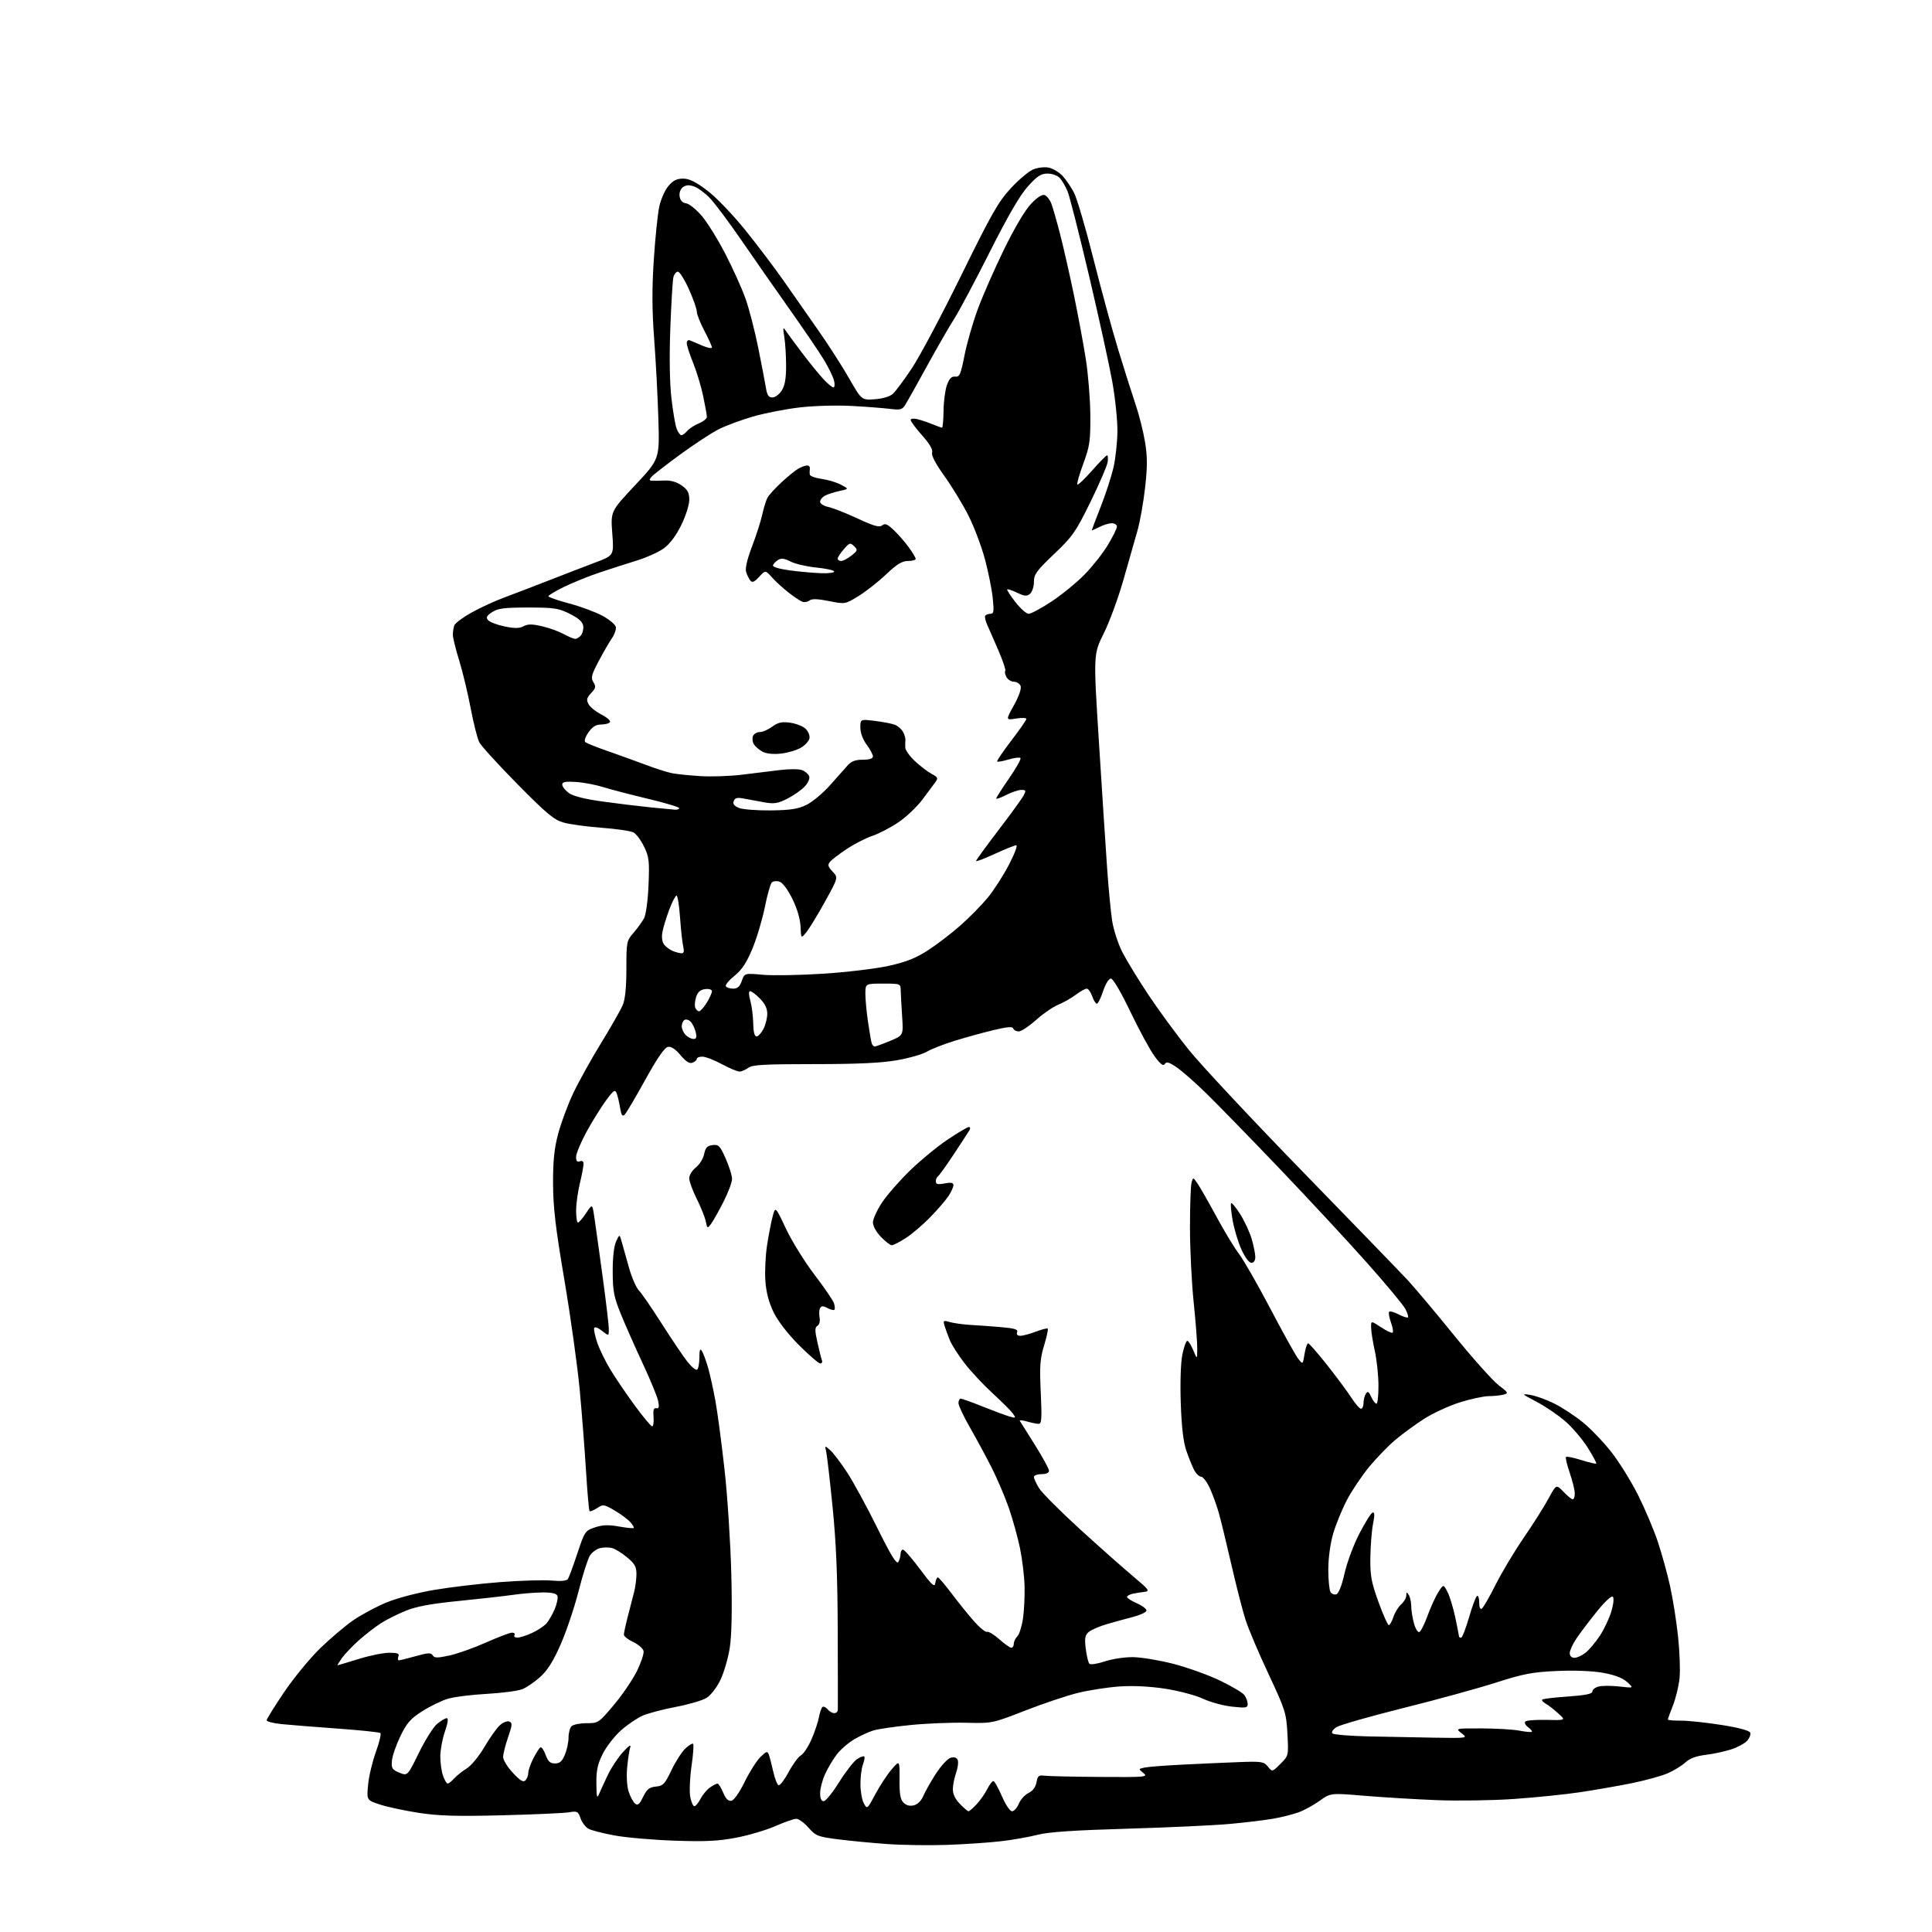<?xml version="1.0" encoding="UTF-8" standalone="no"?>
<svg 
  version="1.1" 
  xmlns="http://www.w3.org/2000/svg" 
  xmlns:xlink="http://www.w3.org/1999/xlink" 
  xmlns:svg="http://www.w3.org/2000/svg"
  xmlns:rdf="http://www.w3.org/1999/02/22-rdf-syntax-ns#"
  xmlns:cc="http://creativecommons.org/ns#"
  xmlns:dc="http://purl.org/dc/elements/1.1/"
  viewBox="0 0 768 768"
  width="768"
  height="768"
>
<style>svg {background-color: white; }</style>"
<path stroke="none" fill="black" fill-rule="evenodd" d="M376.50,733.37C369.35,733.62 358.55,733.46 352.50,733.02C346.45,732.59 337.68,731.74 333.00,731.14C325.12,730.13 324.27,729.79 321.39,726.53C319.69,724.59 317.51,723.00 316.56,723.00C315.61,723.00 311.83,724.32 308.17,725.92C304.50,727.53 297.45,729.61 292.50,730.54C285.42,731.88 280.19,732.12 268.00,731.69C259.48,731.39 248.80,730.46 244.28,729.62C239.76,728.79 235.11,727.60 233.95,726.97C232.79,726.35 231.37,724.49 230.79,722.83C229.82,720.04 229.47,719.86 226.12,720.42C224.13,720.76 212.15,721.29 199.50,721.61C181.51,722.06 174.32,721.85 166.50,720.64C161.00,719.80 154.08,718.32 151.12,717.36C145.75,715.61 145.75,715.61 146.32,709.51C146.63,706.15 148.02,700.28 149.41,696.46C150.79,692.65 151.60,689.25 151.21,688.91C150.82,688.58 143.07,687.77 134.00,687.12C124.92,686.47 114.91,685.67 111.75,685.34C108.59,685.01 106.00,684.33 106.00,683.84C106.00,683.34 109.11,678.34 112.90,672.72C116.70,667.10 123.12,659.28 127.15,655.34C131.19,651.41 137.12,646.37 140.33,644.15C143.54,641.93 149.47,638.74 153.51,637.06C157.77,635.29 165.82,633.16 172.68,632.00C179.18,630.90 191.03,629.50 199.00,628.90C206.97,628.29 216.09,628.02 219.25,628.30C222.92,628.63 225.27,628.41 225.75,627.69C226.16,627.07 227.85,622.50 229.50,617.53C232.42,608.75 232.61,608.46 236.50,607.16C239.50,606.15 241.87,606.06 246.00,606.80C249.03,607.34 251.68,607.61 251.91,607.40C252.14,607.18 251.51,606.11 250.51,605.02C249.52,603.92 246.72,601.85 244.29,600.43C240.08,597.96 239.77,597.92 237.35,599.50C235.96,600.41 234.62,600.95 234.36,600.70C234.11,600.44 233.48,593.32 232.96,584.87C232.44,576.41 231.32,561.87 230.45,552.55C229.59,543.23 226.86,523.65 224.39,509.05C220.83,488.05 219.88,479.99 219.85,470.50C219.82,461.46 220.32,456.58 221.87,450.72C223.01,446.44 225.67,439.24 227.80,434.72C229.93,430.20 234.92,421.19 238.90,414.70C242.89,408.21 246.79,401.36 247.57,399.48C248.52,397.22 249.00,392.33 249.00,385.07C249.00,374.41 249.09,373.97 251.85,370.78C253.42,368.98 255.30,366.38 256.03,365.00C256.78,363.58 257.55,357.89 257.80,351.82C258.20,342.30 258.01,340.66 256.03,336.56C254.81,334.03 252.91,331.49 251.82,330.91C250.73,330.32 245.04,329.49 239.17,329.05C233.30,328.61 226.47,327.68 224.00,326.97C220.22,325.90 217.29,323.46 205.71,311.72C198.13,304.04 191.30,296.54 190.53,295.07C189.77,293.59 188.22,287.46 187.08,281.44C185.94,275.42 183.89,266.90 182.52,262.50C181.15,258.10 180.02,253.52 180.02,252.33C180.01,251.14 180.28,249.45 180.61,248.57C180.95,247.69 184.00,245.42 187.39,243.53C190.78,241.63 196.69,238.91 200.52,237.49C204.36,236.07 212.45,232.96 218.50,230.60C224.55,228.23 232.78,225.06 236.78,223.55C244.06,220.80 244.06,220.80 243.39,212.03C242.73,203.26 242.73,203.26 252.46,192.88C262.20,182.51 262.20,182.51 261.71,166.50C261.45,157.70 260.70,143.41 260.04,134.74C259.18,123.22 259.14,114.73 259.90,103.19C260.47,94.51 261.44,85.05 262.06,82.17C262.67,79.30 264.30,75.60 265.68,73.97C267.53,71.76 269.04,71.00 271.53,71.00C273.99,71.00 276.57,72.27 281.15,75.75C284.71,78.44 291.27,85.27 296.29,91.50C301.17,97.55 308.14,106.78 311.78,112.00C315.42,117.22 321.57,126.03 325.45,131.56C329.33,137.09 334.75,145.55 337.50,150.35C342.50,159.08 342.50,159.08 347.73,158.71C350.92,158.48 353.74,157.64 354.94,156.55C356.02,155.57 359.44,150.97 362.53,146.32C365.62,141.68 374.43,125.09 382.10,109.47C394.09,85.05 396.86,80.19 401.78,74.87C404.92,71.47 408.93,68.09 410.69,67.36C412.44,66.62 415.22,66.29 416.85,66.62C418.49,66.95 420.96,68.41 422.33,69.86C423.70,71.31 425.78,74.36 426.95,76.64C428.13,78.91 431.56,90.61 434.59,102.64C437.62,114.66 442.08,131.03 444.51,139.00C446.94,146.97 450.04,156.75 451.39,160.72C452.75,164.69 454.43,171.33 455.13,175.49C456.13,181.47 456.15,185.27 455.20,193.77C454.55,199.68 453.17,207.43 452.14,211.01C451.12,214.58 448.61,223.35 446.58,230.50C444.55,237.65 441.03,247.23 438.76,251.79C434.63,260.08 434.63,260.08 436.86,295.29C438.08,314.65 439.53,337.02 440.09,345.00C440.64,352.98 441.54,362.43 442.09,366.00C442.64,369.57 444.47,375.20 446.15,378.50C447.84,381.80 452.51,389.45 456.54,395.50C460.57,401.55 467.76,411.35 472.51,417.27C477.26,423.19 497.67,445.02 517.86,465.77C538.06,486.52 556.81,505.90 559.54,508.83C562.27,511.76 570.58,521.64 578.00,530.79C585.42,539.93 593.39,548.85 595.69,550.61C599.58,553.56 599.73,553.84 597.69,554.38C596.49,554.71 593.84,554.98 591.80,554.99C589.77,554.99 584.56,556.12 580.22,557.49C575.89,558.86 569.48,561.83 565.98,564.09C562.48,566.35 557.40,570.07 554.69,572.35C551.97,574.63 547.35,579.40 544.40,582.94C541.46,586.48 537.43,592.47 535.44,596.25C533.45,600.04 530.96,606.14 529.91,609.81C528.78,613.76 528.01,619.56 528.02,624.00C528.02,628.12 528.43,632.13 528.91,632.90C529.40,633.66 530.47,634.04 531.28,633.72C532.17,633.38 533.45,630.08 534.48,625.44C535.42,621.20 538.06,614.11 540.35,609.68C542.63,605.26 545.01,601.47 545.63,601.27C546.45,601.01 546.50,602.22 545.81,605.71C545.29,608.34 544.81,614.33 544.74,619.00C544.63,626.30 545.08,628.80 547.94,636.75C549.78,641.84 551.63,646.00 552.06,646.00C552.49,646.00 553.33,644.52 553.93,642.72C554.52,640.91 555.91,638.67 557.01,637.73C558.10,636.79 559.01,635.23 559.02,634.26C559.03,632.76 559.17,632.72 560.00,634.00C560.53,634.83 560.98,636.85 560.99,638.50C561.00,640.15 561.49,643.22 562.07,645.31C562.65,647.41 563.61,648.96 564.19,648.77C564.77,648.58 566.25,645.67 567.46,642.31C568.68,638.95 570.60,634.74 571.73,632.95C573.79,629.70 573.79,629.70 575.40,632.81C576.29,634.52 577.68,639.12 578.51,643.03C579.33,646.93 580.00,650.33 580.00,650.57C580.00,650.80 580.37,651.00 580.81,651.00C581.26,651.00 582.67,647.39 583.95,642.98C585.22,638.57 586.65,634.71 587.13,634.42C587.61,634.12 588.00,635.29 588.00,637.00C588.00,638.88 588.41,639.87 589.03,639.48C589.59,639.13 592.06,634.86 594.51,629.98C596.96,625.10 601.99,616.70 605.69,611.30C609.40,605.91 613.82,598.91 615.53,595.75C618.63,590.00 618.63,590.00 621.50,593.00C623.08,594.65 624.74,596.00 625.19,596.00C625.63,596.00 626.00,594.95 626.00,593.66C626.00,592.37 625.10,588.69 624.00,585.49C622.90,582.29 622.23,579.44 622.51,579.16C622.79,578.87 625.53,579.43 628.60,580.40C631.67,581.37 634.34,581.99 634.54,581.79C634.74,581.59 633.19,578.71 631.09,575.38C628.99,572.06 624.97,567.35 622.15,564.92C619.34,562.49 614.22,559.01 610.77,557.20C604.72,554.02 604.64,553.92 608.44,554.53C610.60,554.88 614.90,556.44 617.99,558.00C621.08,559.56 626.16,562.91 629.27,565.44C632.38,567.97 637.47,573.30 640.58,577.27C643.69,581.25 648.45,588.91 651.16,594.31C653.86,599.70 657.39,608.03 658.99,612.81C660.58,617.59 662.79,625.55 663.88,630.50C664.98,635.45 666.41,644.45 667.05,650.50C667.70,656.55 667.97,664.04 667.64,667.15C667.32,670.25 666.14,675.11 665.03,677.93C663.91,680.76 663.00,683.28 663.00,683.54C663.00,683.79 665.36,684.00 668.25,683.99C671.14,683.98 678.39,684.75 684.36,685.70C691.12,686.77 695.42,687.92 695.73,688.75C696.01,689.48 695.46,690.94 694.50,692.00C693.55,693.05 690.68,694.59 688.13,695.42C685.58,696.25 681.02,697.22 678.00,697.59C674.29,698.03 671.69,699.00 670.00,700.57C668.62,701.85 665.48,703.79 663.00,704.88C660.52,705.97 654.00,707.77 648.50,708.88C643.00,709.98 633.77,711.59 628.00,712.45C622.23,713.31 610.52,714.51 602.00,715.11C593.48,715.71 579.52,715.92 571.00,715.58C562.48,715.24 549.52,714.45 542.21,713.84C528.92,712.72 528.92,712.72 524.51,715.89C522.08,717.63 518.27,719.70 516.05,720.48C513.82,721.27 509.41,722.38 506.25,722.94C503.09,723.51 495.32,724.45 489.00,725.03C482.68,725.61 464.23,726.47 448.00,726.94C426.99,727.55 416.77,728.24 412.50,729.35C409.20,730.20 402.68,731.36 398.00,731.91C393.32,732.46 383.65,733.12 376.50,733.37zM385.00,720.00C385.34,720.00 386.78,718.76 388.20,717.25C389.61,715.74 391.51,713.04 392.41,711.25C393.31,709.46 394.42,708.00 394.86,708.00C395.31,708.00 396.84,710.70 398.26,714.00C399.73,717.39 401.48,720.00 402.30,720.00C403.10,720.00 404.32,718.65 405.00,717.00C405.69,715.34 407.42,713.43 408.87,712.74C410.55,711.93 411.67,710.42 412.02,708.49C412.47,705.98 412.96,705.56 415.03,705.86C416.39,706.06 426.30,706.28 437.05,706.36C455.44,706.49 456.48,706.40 454.55,704.83C452.50,703.17 452.51,703.17 455.00,702.63C456.38,702.33 463.12,701.81 470.00,701.47C476.88,701.12 486.95,700.67 492.38,700.47C501.53,700.12 502.39,700.26 504.00,702.25C505.75,704.41 505.75,704.41 508.99,701.16C512.24,697.91 512.24,697.91 511.77,689.21C511.33,680.94 510.95,679.74 504.28,665.50C500.41,657.25 496.30,647.58 495.15,644.00C493.99,640.42 491.45,630.52 489.50,622.00C487.55,613.48 485.25,604.05 484.40,601.07C483.54,598.08 481.92,593.69 480.81,591.32C479.69,588.94 478.17,587.00 477.42,587.00C476.67,587.00 475.42,585.76 474.64,584.25C473.86,582.74 472.46,579.25 471.53,576.50C470.38,573.12 469.68,567.00 469.37,557.64C469.09,549.38 469.36,541.59 470.02,538.39C470.64,535.42 471.51,533.00 471.96,533.00C472.42,533.00 473.49,534.69 474.34,536.75C475.90,540.50 475.90,540.50 475.92,536.00C475.93,533.52 475.29,525.20 474.49,517.50C473.69,509.80 473.04,496.52 473.03,488.00C473.03,479.48 473.31,471.46 473.65,470.18C474.27,467.86 474.27,467.86 476.17,470.68C477.21,472.23 480.58,478.15 483.66,483.83C486.73,489.52 490.74,496.12 492.56,498.50C494.37,500.89 499.96,510.64 504.96,520.17C509.97,529.70 514.92,538.62 515.98,540.00C517.89,542.50 517.89,542.50 518.57,538.25C518.95,535.91 519.59,534.00 520.01,534.00C520.42,534.00 523.86,537.94 527.66,542.75C531.45,547.56 535.79,553.41 537.29,555.75C538.80,558.09 540.47,560.00 541.01,560.00C541.56,560.00 542.01,558.99 542.02,557.75C542.02,556.51 542.44,554.85 542.95,554.05C543.68,552.89 544.11,553.14 545.09,555.30C545.77,556.79 546.70,558.00 547.16,558.00C547.62,558.00 547.98,554.74 547.96,550.75C547.95,546.76 547.29,540.58 546.50,537.00C545.71,533.42 545.05,529.26 545.04,527.74C545.00,524.97 545.00,524.97 549.02,527.63C551.23,529.10 553.30,530.04 553.61,529.72C553.93,529.41 553.61,527.55 552.90,525.60C552.19,523.65 551.89,521.78 552.22,521.45C552.54,521.12 554.25,521.59 556.00,522.50C557.75,523.41 559.40,523.93 559.67,523.67C559.93,523.40 559.48,521.90 558.67,520.34C557.86,518.77 550.91,510.42 543.21,501.78C535.52,493.13 519.85,476.26 508.40,464.28C496.94,452.30 483.95,438.97 479.53,434.65C475.11,430.33 469.78,425.64 467.67,424.22C464.67,422.19 463.67,421.92 463.03,422.95C462.43,423.92 461.34,423.09 458.97,419.89C457.19,417.47 452.87,409.54 449.38,402.25C445.60,394.35 442.45,389.00 441.60,389.00C440.76,389.00 439.47,391.09 438.50,394.00C437.59,396.75 436.47,399.00 436.02,399.00C435.57,399.00 434.73,397.65 434.15,396.00C433.57,394.35 432.60,393.00 431.99,393.00C431.37,393.00 429.43,394.08 427.68,395.40C425.93,396.72 422.77,398.52 420.66,399.39C418.55,400.26 414.57,403.00 411.81,405.49C409.04,407.97 405.97,410.00 404.98,410.00C403.98,410.00 402.99,409.48 402.78,408.84C402.50,408.00 400.36,408.18 394.95,409.48C390.85,410.46 383.90,412.38 379.50,413.73C375.10,415.09 370.13,417.04 368.45,418.06C366.77,419.08 361.42,420.61 356.56,421.46C350.26,422.56 340.84,423.00 323.56,423.00C303.85,423.00 299.02,423.27 297.44,424.47C296.37,425.28 294.82,425.95 294.00,425.97C293.18,425.99 290.02,424.67 287.00,423.04C283.98,421.41 280.49,420.06 279.25,420.04C278.01,420.02 277.00,420.40 277.00,420.89C277.00,421.38 276.23,422.08 275.29,422.44C274.08,422.90 272.68,422.02 270.51,419.43C268.46,416.99 266.78,415.90 265.48,416.15C264.17,416.40 261.21,420.71 256.51,429.22C252.66,436.20 248.97,442.44 248.32,443.09C247.41,443.99 246.99,443.36 246.50,440.38C246.15,438.25 245.54,435.65 245.13,434.60C244.49,432.96 243.90,433.36 240.79,437.60C238.82,440.30 235.36,445.88 233.11,450.00C230.87,454.12 229.02,458.56 229.01,459.86C229.00,461.54 229.43,462.05 230.50,461.64C231.48,461.26 231.99,461.66 231.96,462.78C231.94,463.73 231.28,467.20 230.48,470.50C229.68,473.80 229.02,478.64 229.02,481.25C229.01,483.86 229.34,485.99 229.75,485.99C230.16,485.98 231.61,484.29 232.98,482.24C235.45,478.50 235.45,478.50 236.21,483.50C236.62,486.25 238.10,496.82 239.49,507.00C240.88,517.17 242.02,526.77 242.01,528.32C242.00,531.15 242.00,531.15 239.27,529.00C237.65,527.73 236.40,527.30 236.19,527.94C235.99,528.54 236.55,531.16 237.43,533.77C238.31,536.37 240.68,541.20 242.68,544.50C244.68,547.80 249.04,554.21 252.36,558.75C255.69,563.29 258.79,567.00 259.25,567.00C259.71,567.00 259.95,565.31 259.79,563.25C259.58,560.48 259.86,559.58 260.88,559.79C261.93,560.02 262.11,559.32 261.64,556.96C261.30,555.24 258.56,548.58 255.57,542.17C252.57,535.75 248.65,526.90 246.86,522.50C244.03,515.55 243.59,513.31 243.56,505.50C243.54,499.90 244.05,495.37 244.91,493.50C246.29,490.50 246.29,490.50 247.24,494.00C247.77,495.93 249.07,500.56 250.14,504.29C251.21,508.03 252.93,511.93 253.97,512.97C255.00,514.00 259.09,519.95 263.05,526.18C267.02,532.40 271.59,539.19 273.22,541.25C274.84,543.32 276.59,544.76 277.09,544.45C277.59,544.14 278.01,542.00 278.02,539.69C278.03,536.62 278.29,535.90 279.00,537.00C279.53,537.83 280.62,540.75 281.42,543.50C282.22,546.25 283.57,552.33 284.41,557.00C285.26,561.67 286.89,574.05 288.05,584.50C289.20,594.95 290.39,613.40 290.70,625.50C291.07,639.96 290.86,650.07 290.10,655.00C289.46,659.12 287.78,664.90 286.36,667.83C284.87,670.91 282.51,673.94 280.80,674.98C279.16,675.97 273.70,677.56 268.66,678.52C263.62,679.47 257.70,681.03 255.50,681.98C253.30,682.94 249.40,685.59 246.83,687.87C244.27,690.15 241.01,694.36 239.58,697.21C237.56,701.27 237.01,703.81 237.07,708.95C237.13,714.52 237.29,715.13 238.20,713.00C238.79,711.62 240.34,708.25 241.65,705.50C242.96,702.75 245.64,698.70 247.62,696.50C249.77,694.11 250.94,693.30 250.55,694.49C250.18,695.58 249.62,699.22 249.31,702.58C248.97,706.19 249.22,710.15 249.92,712.26C250.57,714.23 251.71,716.34 252.45,716.96C253.51,717.84 254.19,717.28 255.65,714.29C257.15,711.23 258.12,710.44 260.73,710.19C263.60,709.91 264.28,709.19 266.92,703.67C268.55,700.25 271.03,696.38 272.44,695.06C273.84,693.74 275.24,692.91 275.54,693.21C275.84,693.51 275.55,697.53 274.88,702.13C274.22,706.73 274.00,712.19 274.38,714.25C274.77,716.31 275.51,718.00 276.02,718.00C276.53,718.00 277.63,716.68 278.47,715.06C279.30,713.44 280.99,711.42 282.22,710.56C283.44,709.70 284.79,709.00 285.21,709.00C285.63,709.00 286.65,710.61 287.47,712.58C288.51,715.07 289.50,716.05 290.73,715.83C291.78,715.63 293.92,712.60 296.00,708.35C297.93,704.42 300.73,699.98 302.23,698.48C304.56,696.17 305.06,696.00 305.59,697.38C305.94,698.28 306.73,701.33 307.36,704.17C307.99,707.01 308.96,709.48 309.51,709.66C310.05,709.84 311.85,707.48 313.50,704.41C315.15,701.33 317.33,698.37 318.34,697.82C319.36,697.28 321.24,694.45 322.52,691.54C323.81,688.64 325.17,684.62 325.54,682.62C325.92,680.62 326.57,678.76 327.00,678.50C327.43,678.24 328.33,678.69 329.01,679.51C329.69,680.33 330.86,681.00 331.62,681.00C332.38,681.00 333.02,680.44 333.05,679.75C333.08,679.06 333.07,665.00 333.01,648.50C332.95,626.57 332.39,613.25 330.96,599.00C329.88,588.27 328.74,578.39 328.42,577.03C327.85,574.55 327.85,574.55 330.08,576.53C331.30,577.61 334.33,581.61 336.80,585.41C339.28,589.21 344.65,599.08 348.73,607.34C354.15,618.29 356.41,621.97 357.07,620.93C357.56,620.14 357.98,618.71 357.98,617.75C357.99,616.79 358.43,616.00 358.96,616.00C359.49,616.00 362.52,619.49 365.70,623.75C370.53,630.23 371.54,631.13 371.81,629.25C371.99,628.01 372.45,627.02 372.82,627.05C373.19,627.07 375.65,629.94 378.27,633.43C380.89,636.91 384.88,641.86 387.14,644.42C389.40,646.99 391.75,648.91 392.37,648.69C392.99,648.47 395.19,649.80 397.25,651.64C399.32,653.49 401.45,655.00 402.00,655.00C402.55,655.00 403.00,654.29 403.00,653.43C403.00,652.56 403.64,651.21 404.43,650.43C405.21,649.64 406.22,646.41 406.67,643.25C407.12,640.09 407.39,634.29 407.28,630.37C407.16,626.45 406.34,619.70 405.45,615.37C404.55,611.04 402.57,603.90 401.05,599.50C399.53,595.10 396.46,587.90 394.24,583.50C392.01,579.10 388.13,571.90 385.60,567.50C383.08,563.10 381.01,558.71 381.01,557.75C381.00,556.79 381.42,556.00 381.92,556.00C382.43,556.00 386.37,557.41 390.67,559.14C394.98,560.86 399.74,562.63 401.26,563.07C403.83,563.81 403.93,563.73 402.69,561.96C401.95,560.91 398.33,557.29 394.64,553.91C390.95,550.53 385.90,545.13 383.42,541.90C380.94,538.68 378.31,534.57 377.58,532.77C376.84,530.97 375.91,528.43 375.51,527.11C374.82,524.88 374.96,524.78 377.64,525.56C379.21,526.01 382.98,526.52 386.00,526.69C389.02,526.85 394.51,527.25 398.19,527.58C403.40,528.03 404.75,528.48 404.33,529.58C403.98,530.49 404.45,531.00 405.61,531.00C406.61,531.00 409.37,530.26 411.74,529.36C414.11,528.45 416.25,527.91 416.49,528.16C416.74,528.40 416.08,531.43 415.03,534.89C413.43,540.20 413.22,543.10 413.72,553.59C414.20,563.87 414.06,566.00 412.90,566.00C412.12,566.00 410.02,565.58 408.22,565.06C406.43,564.55 405.15,564.44 405.39,564.81C405.62,565.19 408.33,569.51 411.41,574.40C414.48,579.30 417.00,583.91 417.00,584.65C417.00,585.48 415.85,586.00 414.00,586.00C412.35,586.00 411.00,586.51 411.00,587.13C411.00,587.75 411.93,589.77 413.06,591.60C414.20,593.44 421.43,600.69 429.13,607.72C436.83,614.75 446.36,623.20 450.30,626.50C456.75,631.90 457.21,632.53 454.98,632.78C453.62,632.93 451.49,633.28 450.25,633.55C449.01,633.82 448.00,634.39 448.00,634.83C448.00,635.26 449.82,636.42 452.05,637.40C454.28,638.39 455.93,639.71 455.72,640.33C455.51,640.96 453.13,642.05 450.42,642.75C447.71,643.45 443.02,644.74 440.00,645.62C436.98,646.50 433.71,647.92 432.74,648.77C431.30,650.04 431.09,651.28 431.61,655.42C431.96,658.21 432.60,660.89 433.03,661.36C433.47,661.83 436.22,661.42 439.16,660.44C442.14,659.44 447.15,658.69 450.50,658.74C453.80,658.80 461.00,660.00 466.50,661.42C472.00,662.84 480.29,665.82 484.91,668.03C489.54,670.25 493.91,672.84 494.63,673.78C495.35,674.73 495.95,676.31 495.97,677.30C496.00,678.91 495.36,679.03 489.75,678.42C486.31,678.05 481.09,676.62 478.15,675.25C475.20,673.88 468.47,672.10 463.15,671.28C457.02,670.35 450.40,670.02 445.00,670.40C440.32,670.72 432.90,671.87 428.50,672.95C424.10,674.03 414.65,677.20 407.50,679.99C394.52,685.06 394.49,685.06 384.00,684.82C378.23,684.69 368.32,685.09 362.00,685.72C355.68,686.35 349.00,687.32 347.17,687.89C345.33,688.45 341.91,690.03 339.57,691.40C337.23,692.78 334.10,695.50 332.61,697.44C331.12,699.39 329.04,702.90 327.98,705.24C326.91,707.58 326.03,710.96 326.02,712.75C326.01,714.91 326.48,716.00 327.43,716.00C328.21,716.00 330.98,712.59 333.58,708.42C336.18,704.26 339.37,700.15 340.68,699.29C341.99,698.43 343.29,697.95 343.56,698.23C343.83,698.50 343.59,699.94 343.03,701.43C342.46,702.91 342.02,706.46 342.04,709.32C342.05,712.17 342.67,715.58 343.40,716.90C344.71,719.26 344.77,719.20 348.00,713.16C349.79,709.79 352.70,705.37 354.45,703.35C357.63,699.66 357.63,699.66 357.57,707.29C357.52,713.14 357.89,715.31 359.17,716.59C360.27,717.69 361.66,718.05 363.29,717.64C364.78,717.27 366.25,715.80 367.03,713.92C367.74,712.21 369.99,708.23 372.04,705.06C374.10,701.88 376.74,699.04 377.94,698.72C379.38,698.35 380.32,698.68 380.72,699.70C381.04,700.56 380.76,702.77 380.09,704.63C379.42,706.49 378.83,709.38 378.78,711.04C378.72,713.09 379.62,715.03 381.53,717.04C383.10,718.67 384.66,720.00 385.00,720.00zM177.94,709.00C178.35,709.00 179.52,708.09 180.53,706.97C181.54,705.85 183.80,704.05 185.55,702.97C187.31,701.88 190.43,698.11 192.52,694.53C194.60,690.98 197.33,687.09 198.60,685.91C199.87,684.71 201.58,684.01 202.41,684.33C203.73,684.83 203.68,685.63 201.96,690.61C200.88,693.75 200.00,697.28 200.00,698.45C200.00,699.63 201.74,702.45 203.86,704.73C206.75,707.83 208.01,708.59 208.86,707.74C209.49,707.11 210.00,705.77 210.00,704.76C210.00,703.75 210.89,701.17 211.99,699.03C213.08,696.89 214.35,694.90 214.80,694.62C215.26,694.34 216.20,695.66 216.88,697.55C217.85,700.22 218.69,701.00 220.62,701.00C222.51,701.00 223.45,700.17 224.55,697.53C225.35,695.62 226.00,692.56 226.00,690.73C226.00,688.90 226.54,686.86 227.20,686.20C227.86,685.54 230.54,685.00 233.15,685.00C237.82,685.00 238.01,684.88 244.01,677.75C247.37,673.76 251.48,667.73 253.15,664.34C254.82,660.96 256.02,657.36 255.83,656.34C255.63,655.33 253.79,653.71 251.74,652.74C249.68,651.78 248.00,650.45 248.00,649.81C248.00,649.16 248.70,645.90 249.56,642.57C250.42,639.23 251.54,634.87 252.06,632.88C252.58,630.90 253.00,627.67 253.00,625.71C253.00,622.81 252.30,621.57 249.25,619.04C247.19,617.33 244.49,615.67 243.25,615.36C242.01,615.04 239.88,615.06 238.51,615.41C237.14,615.75 235.35,617.06 234.52,618.32C233.70,619.58 231.67,625.92 230.02,632.41C228.37,638.90 225.17,648.43 222.91,653.58C219.99,660.26 217.66,663.98 214.79,666.57C212.59,668.56 209.37,670.77 207.64,671.47C205.91,672.16 199.55,673.01 193.50,673.34C187.45,673.66 180.45,674.55 177.95,675.31C175.44,676.07 170.88,678.30 167.80,680.27C163.16,683.23 161.68,684.94 159.15,690.17C157.47,693.65 155.96,698.03 155.80,699.91C155.53,702.93 155.87,703.47 158.75,704.66C162.00,706.00 162.00,706.00 166.53,696.75C169.02,691.66 172.28,686.49 173.78,685.25C175.28,684.02 176.99,683.01 177.60,683.00C178.30,683.00 178.04,684.88 176.88,688.25C175.88,691.14 175.05,695.57 175.03,698.10C175.01,700.63 175.49,704.12 176.10,705.85C176.70,707.58 177.53,709.00 177.94,709.00zM570.50,690.76C583.50,690.96 583.50,690.96 581.00,689.00C578.50,687.04 578.50,687.04 589.00,687.07C594.77,687.08 601.52,687.48 604.00,687.96C606.48,688.44 608.69,688.64 608.93,688.40C609.16,688.17 608.49,687.35 607.43,686.57C606.37,685.80 605.88,684.79 606.34,684.33C606.81,683.87 610.63,683.58 614.84,683.68C622.50,683.86 622.50,683.86 619.36,681.04C617.63,679.49 615.38,677.75 614.36,677.18C613.35,676.62 612.76,675.91 613.06,675.61C613.35,675.31 617.96,674.76 623.30,674.39C630.38,673.89 633.00,673.34 633.00,672.37C633.00,671.64 634.13,670.75 635.52,670.41C636.90,670.06 640.62,670.06 643.77,670.42C649.50,671.07 649.50,671.07 646.81,668.64C644.99,666.99 641.90,665.81 637.22,664.97C633.00,664.22 625.88,663.93 618.91,664.24C609.11,664.68 605.67,665.34 594.50,668.91C587.35,671.20 570.73,675.76 557.57,679.04C544.42,682.32 532.56,685.72 531.22,686.59C529.83,687.51 529.16,688.56 529.66,689.06C530.14,689.54 536.61,690.08 544.02,690.25C551.43,690.42 563.35,690.65 570.50,690.76zM134.18,661.98C134.36,661.98 138.10,660.85 142.50,659.49C146.90,658.12 152.40,657.00 154.72,657.00C158.06,657.00 158.82,657.31 158.36,658.50C158.05,659.33 158.14,660.00 158.58,660.00C159.01,660.00 162.03,659.25 165.28,658.34C170.15,656.97 171.33,656.92 172.01,658.02C172.69,659.12 173.85,659.13 178.67,658.08C181.88,657.38 188.44,655.05 193.25,652.90C198.06,650.76 202.70,649.00 203.56,649.00C204.42,649.00 204.84,649.45 204.50,650.00C204.16,650.55 204.70,650.99 205.69,650.98C206.69,650.97 209.30,650.13 211.50,649.12C213.70,648.11 216.27,646.41 217.21,645.35C218.15,644.29 219.64,641.70 220.52,639.60C221.40,637.49 221.89,635.14 221.59,634.38C221.23,633.44 219.37,633.01 215.78,633.02C212.88,633.03 207.57,633.46 204.00,633.97C200.43,634.48 190.67,635.58 182.33,636.41C171.37,637.50 165.54,638.58 161.33,640.29C158.12,641.59 153.70,643.80 151.50,645.21C149.30,646.61 145.37,649.64 142.77,651.94C140.17,654.25 137.10,657.45 135.95,659.07C134.80,660.68 134.01,661.99 134.18,661.98zM625.87,659.00C626.89,659.00 628.87,658.10 630.27,657.00C631.66,655.91 634.21,652.89 635.93,650.30C637.64,647.71 639.71,643.34 640.53,640.60C641.39,637.68 641.64,635.24 641.12,634.72C640.60,634.20 637.95,636.66 634.73,640.66C631.71,644.42 628.05,649.25 626.62,651.39C625.18,653.53 624.00,656.12 624.00,657.14C624.00,658.29 624.71,659.00 625.87,659.00zM326.06,542.00C325.42,542.00 321.64,538.73 317.64,534.74C313.19,530.28 309.29,525.25 307.55,521.70C305.62,517.75 304.58,513.80 304.25,509.21C303.98,505.52 304.29,499.12 304.92,495.00C305.56,490.88 306.56,485.70 307.15,483.50C308.21,479.50 308.21,479.50 312.47,488.50C314.81,493.45 319.91,501.66 323.80,506.75C327.68,511.83 331.16,516.93 331.52,518.07C331.89,519.22 331.96,520.38 331.68,520.66C331.40,520.93 330.18,520.63 328.96,519.98C327.27,519.08 326.57,519.07 326.02,519.96C325.63,520.60 325.52,522.27 325.79,523.67C326.07,525.16 325.73,526.55 324.96,527.02C323.88,527.70 323.87,528.86 324.95,533.67C325.67,536.88 326.47,540.06 326.73,540.75C327.00,541.44 326.69,542.00 326.06,542.00zM497.44,502.00C496.54,502.00 494.90,499.81 493.51,496.75C492.20,493.86 490.63,488.64 490.00,485.15C489.38,481.65 489.10,478.56 489.39,478.28C489.67,478.00 491.29,479.96 492.98,482.63C494.68,485.31 496.73,489.72 497.54,492.43C498.34,495.14 499.00,498.41 499.00,499.68C499.00,501.11 498.40,502.00 497.44,502.00zM354.50,495.00C353.89,495.00 351.95,493.52 350.20,491.70C348.36,489.80 347.00,487.36 347.00,485.94C347.00,484.58 348.64,481.00 350.65,477.99C352.66,474.97 357.70,469.21 361.84,465.20C365.99,461.18 372.70,455.67 376.77,452.95C380.84,450.23 384.61,448.00 385.14,448.00C385.68,448.00 385.79,448.56 385.39,449.25C384.98,449.94 382.19,454.22 379.19,458.78C376.18,463.33 373.33,467.29 372.86,467.59C372.39,467.88 372.00,468.79 372.00,469.60C372.00,470.76 372.78,470.95 375.50,470.43C378.11,469.94 379.00,470.12 378.99,471.14C378.99,471.89 378.11,473.82 377.05,475.44C375.98,477.06 372.72,480.84 369.80,483.84C366.89,486.84 362.50,490.58 360.05,492.15C357.61,493.72 355.11,495.00 354.50,495.00zM282.66,486.50C281.21,488.44 281.15,488.41 280.55,485.50C280.22,483.85 278.59,479.80 276.94,476.50C275.29,473.20 273.96,469.52 273.97,468.32C273.99,467.12 275.18,465.22 276.62,464.08C278.07,462.95 279.55,460.55 279.91,458.76C280.44,456.17 281.12,455.44 283.27,455.19C285.69,454.90 286.23,455.46 288.48,460.56C289.87,463.69 291.00,467.33 291.00,468.65C291.00,469.97 289.46,474.08 287.58,477.77C285.70,481.47 283.49,485.40 282.66,486.50zM347.70,416.00C348.12,416.00 350.86,415.01 353.79,413.79C359.11,411.59 359.11,411.59 358.61,404.04C358.33,399.89 358.09,395.26 358.05,393.75C358.00,391.02 357.96,391.00 351.00,391.00C344.00,391.00 344.00,391.00 344.00,395.06C344.00,397.29 344.48,402.35 345.06,406.31C345.64,410.26 346.30,414.06 346.52,414.75C346.75,415.44 347.28,416.00 347.70,416.00zM275.68,413.00C276.85,413.00 277.06,412.35 276.54,410.25C276.17,408.74 275.27,406.88 274.53,406.13C273.79,405.38 272.70,405.07 272.10,405.44C271.49,405.81 271.00,406.96 271.00,407.99C271.00,409.02 271.71,410.56 272.57,411.43C273.44,412.29 274.83,413.00 275.68,413.00zM300.72,412.00C301.40,412.00 302.64,410.67 303.47,409.05C304.31,407.43 305.00,404.69 305.00,402.97C305.00,400.85 304.06,398.91 302.08,396.92C300.47,395.32 298.72,394.00 298.18,394.00C297.57,394.00 297.60,395.38 298.26,397.75C298.84,399.81 299.36,403.86 299.41,406.75C299.47,410.18 299.93,412.00 300.72,412.00zM277.89,402.00C278.41,402.00 279.77,400.48 280.92,398.63C282.06,396.78 283.00,394.72 283.00,394.07C283.00,393.35 281.91,393.00 280.33,393.18C278.43,393.41 277.39,394.31 276.73,396.28C276.23,397.81 276.06,399.73 276.37,400.53C276.68,401.34 277.36,402.00 277.89,402.00zM291.46,393.00C293.18,393.00 294.09,392.18 294.88,389.91C295.96,386.83 295.96,386.83 303.23,387.49C307.23,387.85 318.06,387.66 327.30,387.06C336.54,386.47 348.24,385.06 353.30,383.94C360.27,382.39 364.07,380.88 368.97,377.70C372.53,375.39 378.34,370.93 381.89,367.79C385.43,364.65 390.29,359.70 392.68,356.79C395.07,353.88 398.84,348.01 401.06,343.75C403.28,339.49 404.60,336.00 403.99,336.00C403.37,336.00 399.52,337.55 395.43,339.43C391.35,341.32 388.00,342.59 388.00,342.26C388.00,341.92 391.98,336.44 396.85,330.07C401.71,323.71 406.23,317.49 406.88,316.25C407.93,314.26 407.83,314.00 406.00,314.00C404.85,314.00 402.14,314.91 399.96,316.02C397.78,317.13 396.00,317.77 396.00,317.43C396.00,317.10 398.31,313.48 401.14,309.39C403.97,305.30 406.00,301.66 405.65,301.32C405.30,300.97 403.17,301.23 400.91,301.91C398.65,302.59 396.62,302.95 396.38,302.72C396.15,302.48 398.67,298.76 401.98,294.44C405.29,290.13 408.00,286.23 408.00,285.78C408.00,285.34 406.15,285.27 403.88,285.64C399.76,286.29 399.76,286.29 403.06,280.34C405.06,276.73 406.10,273.71 405.71,272.69C405.35,271.76 404.16,271.00 403.07,271.00C401.97,271.00 400.62,270.16 400.07,269.13C399.52,268.10 399.31,267.02 399.61,266.72C399.91,266.42 398.74,262.88 397.00,258.84C395.27,254.80 393.24,250.17 392.50,248.54C391.75,246.91 391.36,245.23 391.63,244.79C391.90,244.36 392.83,244.00 393.70,244.00C395.04,244.00 395.18,243.05 394.63,237.75C394.28,234.31 392.88,227.35 391.52,222.28C390.17,217.22 387.24,209.45 385.02,205.04C382.80,200.62 378.50,193.55 375.48,189.33C371.93,184.39 370.17,181.04 370.53,179.91C370.90,178.75 369.55,176.44 366.54,173.05C364.04,170.23 362.00,167.49 362.00,166.95C362.00,166.37 363.15,166.25 364.75,166.64C366.26,167.02 368.95,167.93 370.72,168.66C372.49,169.40 374.18,170.00 374.47,170.00C374.76,170.00 375.03,166.96 375.08,163.25C375.12,159.54 375.73,154.93 376.44,153.00C377.38,150.45 378.27,149.56 379.72,149.71C381.45,149.90 381.92,148.82 383.40,141.29C384.33,136.55 386.68,128.35 388.61,123.08C390.54,117.81 395.23,107.12 399.03,99.32C403.27,90.63 407.45,83.56 409.84,81.05C412.34,78.42 414.28,77.17 415.27,77.55C416.12,77.88 417.30,79.35 417.88,80.82C418.47,82.29 420.08,87.92 421.47,93.33C422.85,98.73 425.30,109.53 426.91,117.33C428.52,125.12 430.63,136.45 431.59,142.50C432.56,148.55 433.38,158.68 433.42,165.00C433.49,175.29 433.20,177.32 430.63,184.30C429.05,188.59 427.99,192.32 428.27,192.61C428.55,192.89 431.18,190.39 434.11,187.06C437.05,183.73 439.73,181.00 440.08,181.00C440.44,181.00 440.53,182.24 440.29,183.75C440.05,185.26 436.98,192.37 433.47,199.54C427.62,211.47 426.40,213.22 419.04,220.22C412.02,226.89 411.00,228.30 411.00,231.31C411.00,233.20 410.30,235.33 409.45,236.04C408.18,237.10 407.27,237.02 404.33,235.62C402.36,234.68 400.58,234.08 400.38,234.29C400.17,234.50 401.63,236.77 403.63,239.33C405.63,241.90 408.02,244.00 408.93,244.00C409.84,244.00 413.95,241.78 418.05,239.08C422.15,236.37 428.06,231.53 431.19,228.33C434.32,225.12 438.49,219.83 440.44,216.56C442.40,213.29 444.00,210.03 444.00,209.31C444.00,208.59 443.08,208.00 441.95,208.00C440.82,208.00 438.57,208.69 436.95,209.53C435.33,210.36 434.00,210.92 434.00,210.77C434.00,210.61 435.59,206.44 437.53,201.49C439.48,196.55 441.75,189.57 442.59,186.00C443.43,182.43 444.15,175.90 444.19,171.50C444.24,167.10 443.30,158.10 442.11,151.50C440.92,144.90 436.77,126.00 432.89,109.51C429.00,93.01 425.17,77.95 424.37,76.04C423.58,74.13 422.20,71.77 421.31,70.79C420.39,69.77 418.29,69.00 416.44,69.00C413.79,69.00 412.33,69.95 408.58,74.12C405.42,77.64 400.66,85.83 393.42,100.21C387.61,111.74 381.27,123.67 379.32,126.72C377.37,129.76 372.53,138.16 368.57,145.38C364.61,152.59 360.72,159.54 359.93,160.82C358.67,162.85 357.95,163.06 354.00,162.56C351.52,162.24 344.68,161.71 338.78,161.38C332.67,161.04 323.70,161.29 317.89,161.96C312.30,162.61 303.93,164.24 299.30,165.59C294.67,166.93 288.55,169.20 285.69,170.64C282.84,172.08 275.90,176.63 270.27,180.75C264.65,184.87 259.53,188.86 258.90,189.62C258.02,190.68 258.08,191.02 259.13,191.10C259.88,191.15 262.18,191.12 264.24,191.02C266.68,190.91 269.03,191.59 270.99,192.99C273.37,194.69 274.00,195.88 274.00,198.70C274.00,200.68 272.58,205.14 270.79,208.77C268.72,212.99 266.26,216.25 263.83,218.01C261.77,219.50 256.80,221.72 252.79,222.94C248.78,224.17 242.12,226.31 238.00,227.70C233.88,229.09 227.69,231.60 224.25,233.28C220.81,234.95 218.00,236.63 218.00,237.01C218.00,237.39 221.71,238.68 226.25,239.89C230.79,241.09 236.74,243.30 239.49,244.79C242.23,246.28 244.63,248.28 244.81,249.24C244.99,250.20 244.28,252.23 243.23,253.74C242.17,255.26 239.81,259.35 237.97,262.84C235.09,268.29 234.80,269.46 235.89,271.19C236.97,272.92 236.83,273.55 234.99,275.51C233.21,277.40 233.03,278.18 233.95,279.90C234.56,281.05 236.87,282.91 239.07,284.04C241.27,285.16 242.80,286.51 242.48,287.04C242.15,287.57 240.59,288.00 239.01,288.00C236.94,288.00 235.52,288.86 233.95,291.08C232.73,292.79 232.14,294.51 232.63,294.97C233.11,295.41 236.88,296.94 241.00,298.36C245.12,299.79 251.96,302.26 256.19,303.85C260.43,305.45 265.42,307.04 267.28,307.39C269.15,307.74 274.13,308.25 278.36,308.52C282.58,308.79 289.97,308.55 294.77,307.98C299.57,307.41 306.43,306.56 310.00,306.11C313.57,305.65 317.52,305.66 318.78,306.12C320.03,306.59 321.32,307.67 321.65,308.54C322.00,309.45 321.27,311.16 319.88,312.65C318.57,314.05 315.48,316.23 313.00,317.48C309.27,319.38 307.73,319.63 304.00,318.97C301.52,318.53 297.88,317.86 295.90,317.48C293.06,316.93 292.16,317.13 291.67,318.43C291.22,319.59 291.83,320.38 293.77,321.17C295.27,321.77 300.95,322.21 306.40,322.15C314.17,322.06 317.21,321.59 320.54,319.98C322.87,318.85 327.08,315.36 329.89,312.21C332.70,309.07 335.88,305.49 336.96,304.25C338.39,302.61 340.03,302.00 342.96,302.00C345.62,302.00 347.00,301.55 347.00,300.69C347.00,299.98 345.88,297.86 344.50,296.00C343.00,293.96 342.00,291.27 342.00,289.23C342.00,285.86 342.00,285.86 347.75,286.56C350.91,286.95 354.49,287.64 355.69,288.09C356.89,288.54 358.37,289.83 358.98,290.96C359.59,292.10 360.01,293.58 359.92,294.26C359.83,294.94 359.82,296.31 359.88,297.30C359.95,298.29 361.69,300.68 363.75,302.61C365.81,304.53 368.77,306.79 370.33,307.62C372.82,308.95 373.00,309.35 371.83,310.91C371.10,311.89 368.75,315.04 366.62,317.90C364.48,320.76 360.21,324.81 357.12,326.89C354.03,328.98 349.37,331.40 346.77,332.27C344.17,333.15 339.60,335.49 336.62,337.47C333.63,339.45 330.63,341.74 329.95,342.56C328.93,343.79 329.12,344.50 330.96,346.46C333.22,348.86 333.22,348.86 328.02,358.28C325.16,363.46 321.83,368.93 320.63,370.44C318.44,373.18 318.44,373.18 318.23,368.34C318.10,365.31 316.88,361.18 314.98,357.31C313.17,353.62 311.09,350.85 309.86,350.46C308.73,350.10 307.35,350.25 306.80,350.80C306.24,351.36 304.99,355.81 304.01,360.71C303.02,365.60 300.81,373.01 299.07,377.17C296.75,382.74 294.89,385.56 291.94,387.92C289.75,389.69 288.22,391.55 288.54,392.06C288.86,392.58 290.17,393.00 291.46,393.00zM270.87,378.94C271.85,378.98 272.05,378.23 271.59,376.25C271.24,374.74 270.67,369.56 270.33,364.75C270.00,359.94 269.37,356.00 268.93,356.00C268.50,356.00 267.17,358.59 265.98,361.75C264.79,364.91 263.57,368.96 263.28,370.74C262.95,372.72 263.26,374.61 264.09,375.60C264.83,376.49 266.35,377.59 267.47,378.05C268.58,378.50 270.11,378.90 270.87,378.94zM268.25,321.86C269.21,321.94 270.00,321.66 270.00,321.25C270.00,320.84 264.49,319.18 257.75,317.57C251.01,315.97 242.97,313.87 239.88,312.91C236.80,311.95 231.85,311.02 228.88,310.83C224.79,310.58 223.50,310.83 223.50,311.89C223.50,312.66 224.65,314.14 226.05,315.19C227.75,316.46 232.23,317.60 239.55,318.62C245.57,319.45 254.10,320.49 258.50,320.93C262.90,321.36 267.29,321.78 268.25,321.86zM310.35,299.58C307.34,299.90 304.59,299.60 303.10,298.80C301.78,298.08 300.24,296.77 299.69,295.89C299.13,295.00 298.96,293.54 299.31,292.64C299.65,291.74 300.87,291.00 302.01,291.00C303.15,291.00 305.38,290.04 306.98,288.86C309.25,287.18 310.76,286.84 314.01,287.27C316.29,287.58 319.04,288.63 320.12,289.61C321.20,290.59 321.96,292.29 321.79,293.39C321.63,294.50 320.08,296.23 318.35,297.24C316.61,298.25 313.01,299.30 310.35,299.58zM228.63,253.96C229.25,253.98 230.29,253.35 230.95,252.56C231.61,251.76 232.01,250.07 231.83,248.81C231.60,247.19 230.01,245.76 226.50,244.00C222.03,241.77 220.27,241.50 209.96,241.50C200.48,241.50 197.91,241.83 195.64,243.32C193.45,244.75 193.11,245.43 194.01,246.51C194.64,247.27 197.57,248.39 200.53,249.01C204.59,249.85 206.44,249.83 208.12,248.94C209.81,248.03 211.51,248.03 215.41,248.93C218.21,249.57 222.07,250.96 224.00,252.01C225.93,253.06 228.01,253.94 228.63,253.96zM321.81,238.69C321.09,239.26 319.82,239.50 319.00,239.22C318.18,238.94 315.71,237.31 313.52,235.60C311.34,233.90 308.36,231.18 306.91,229.56C304.26,226.61 304.26,226.61 301.76,229.31C299.83,231.39 299.03,231.73 298.25,230.76C297.70,230.07 296.95,228.52 296.58,227.33C296.16,225.96 297.02,222.27 298.91,217.33C300.56,213.02 302.40,207.31 302.99,204.62C303.58,201.94 304.52,198.89 305.08,197.85C305.64,196.81 308.15,194.05 310.66,191.73C313.17,189.40 316.18,186.95 317.36,186.29C318.54,185.62 320.08,185.05 320.79,185.04C321.51,185.02 322.01,185.56 321.93,186.25C321.84,186.94 321.82,188.00 321.88,188.61C321.95,189.23 324.03,190.01 326.52,190.35C329.00,190.69 332.49,191.73 334.27,192.67C337.50,194.37 337.50,194.37 333.69,195.18C331.59,195.63 329.01,196.46 327.94,197.03C326.87,197.60 326.00,198.69 326.00,199.46C326.00,200.22 327.46,201.15 329.25,201.52C331.04,201.90 336.28,203.96 340.89,206.11C347.45,209.15 349.59,209.75 350.68,208.85C351.78,207.94 352.73,208.31 355.16,210.60C356.87,212.19 359.55,215.26 361.13,217.40C362.71,219.55 364.00,221.68 364.00,222.15C364.00,222.62 362.62,223.00 360.93,223.00C358.58,223.00 356.51,224.27 352.18,228.38C349.05,231.34 344.12,235.21 341.22,236.98C335.94,240.21 335.94,240.21 329.53,238.93C325.07,238.04 322.72,237.97 321.81,238.69zM326.81,227.87C329.73,227.94 331.87,227.60 331.57,227.12C331.27,226.63 327.98,225.94 324.26,225.57C320.54,225.20 316.03,224.14 314.24,223.21C311.81,221.96 310.54,221.80 309.29,222.59C308.37,223.17 307.46,224.13 307.26,224.72C307.04,225.37 309.79,226.18 314.20,226.77C318.22,227.30 323.89,227.79 326.81,227.87zM334.37,223.00C335.12,223.00 336.95,222.04 338.44,220.87C340.96,218.89 341.04,218.61 339.52,217.12C338.00,215.63 337.68,215.72 335.44,218.31C334.10,219.85 333.00,221.54 333.00,222.06C333.00,222.58 333.61,223.00 334.37,223.00zM270.85,173.00C271.35,173.00 272.37,172.26 273.13,171.35C273.88,170.43 275.96,169.08 277.75,168.33C279.54,167.58 281.00,166.42 281.00,165.74C281.00,165.06 280.34,161.35 279.53,157.50C278.73,153.65 276.93,147.70 275.54,144.27C274.14,140.84 273.00,137.31 273.00,136.41C273.00,135.50 273.55,135.01 274.25,135.30C274.94,135.59 277.19,136.54 279.25,137.42C281.31,138.30 283.00,138.62 283.00,138.11C283.00,137.61 281.65,134.64 280.00,131.50C278.35,128.36 277.00,124.95 277.00,123.91C277.00,122.87 275.59,118.86 273.87,115.01C272.14,111.15 270.17,108.00 269.47,108.00C268.78,108.00 267.97,109.01 267.68,110.25C267.38,111.49 266.83,120.60 266.46,130.50C266.04,141.71 266.20,152.15 266.89,158.17C267.50,163.50 268.43,169.01 268.97,170.42C269.51,171.84 270.36,173.00 270.85,173.00zM307.02,158.00C308.08,158.00 309.75,156.79 310.71,155.31C311.97,153.40 312.48,150.61 312.49,145.56C312.49,141.68 312.18,136.47 311.78,134.00C311.18,130.26 311.27,129.82 312.28,131.38C312.95,132.41 315.93,136.46 318.91,140.38C321.88,144.29 325.68,148.96 327.36,150.75C329.03,152.54 330.80,154.00 331.30,154.00C331.81,154.00 331.91,152.76 331.53,151.25C331.15,149.74 329.32,146.00 327.47,142.95C325.62,139.90 319.50,130.90 313.88,122.95C308.26,115.00 299.64,102.65 294.72,95.50C289.80,88.35 284.18,80.83 282.23,78.79C280.27,76.75 277.43,74.65 275.92,74.12C273.97,73.44 272.67,73.52 271.49,74.39C270.49,75.12 269.95,76.60 270.16,78.06C270.39,79.69 271.24,80.61 272.73,80.82C273.96,80.99 276.75,83.23 278.95,85.80C281.14,88.37 285.38,95.20 288.37,100.99C291.35,106.77 294.94,114.73 296.35,118.69C297.76,122.64 300.03,131.42 301.40,138.19C302.76,144.96 304.15,152.19 304.48,154.25C304.94,157.08 305.56,158.00 307.02,158.00z" />

</svg>